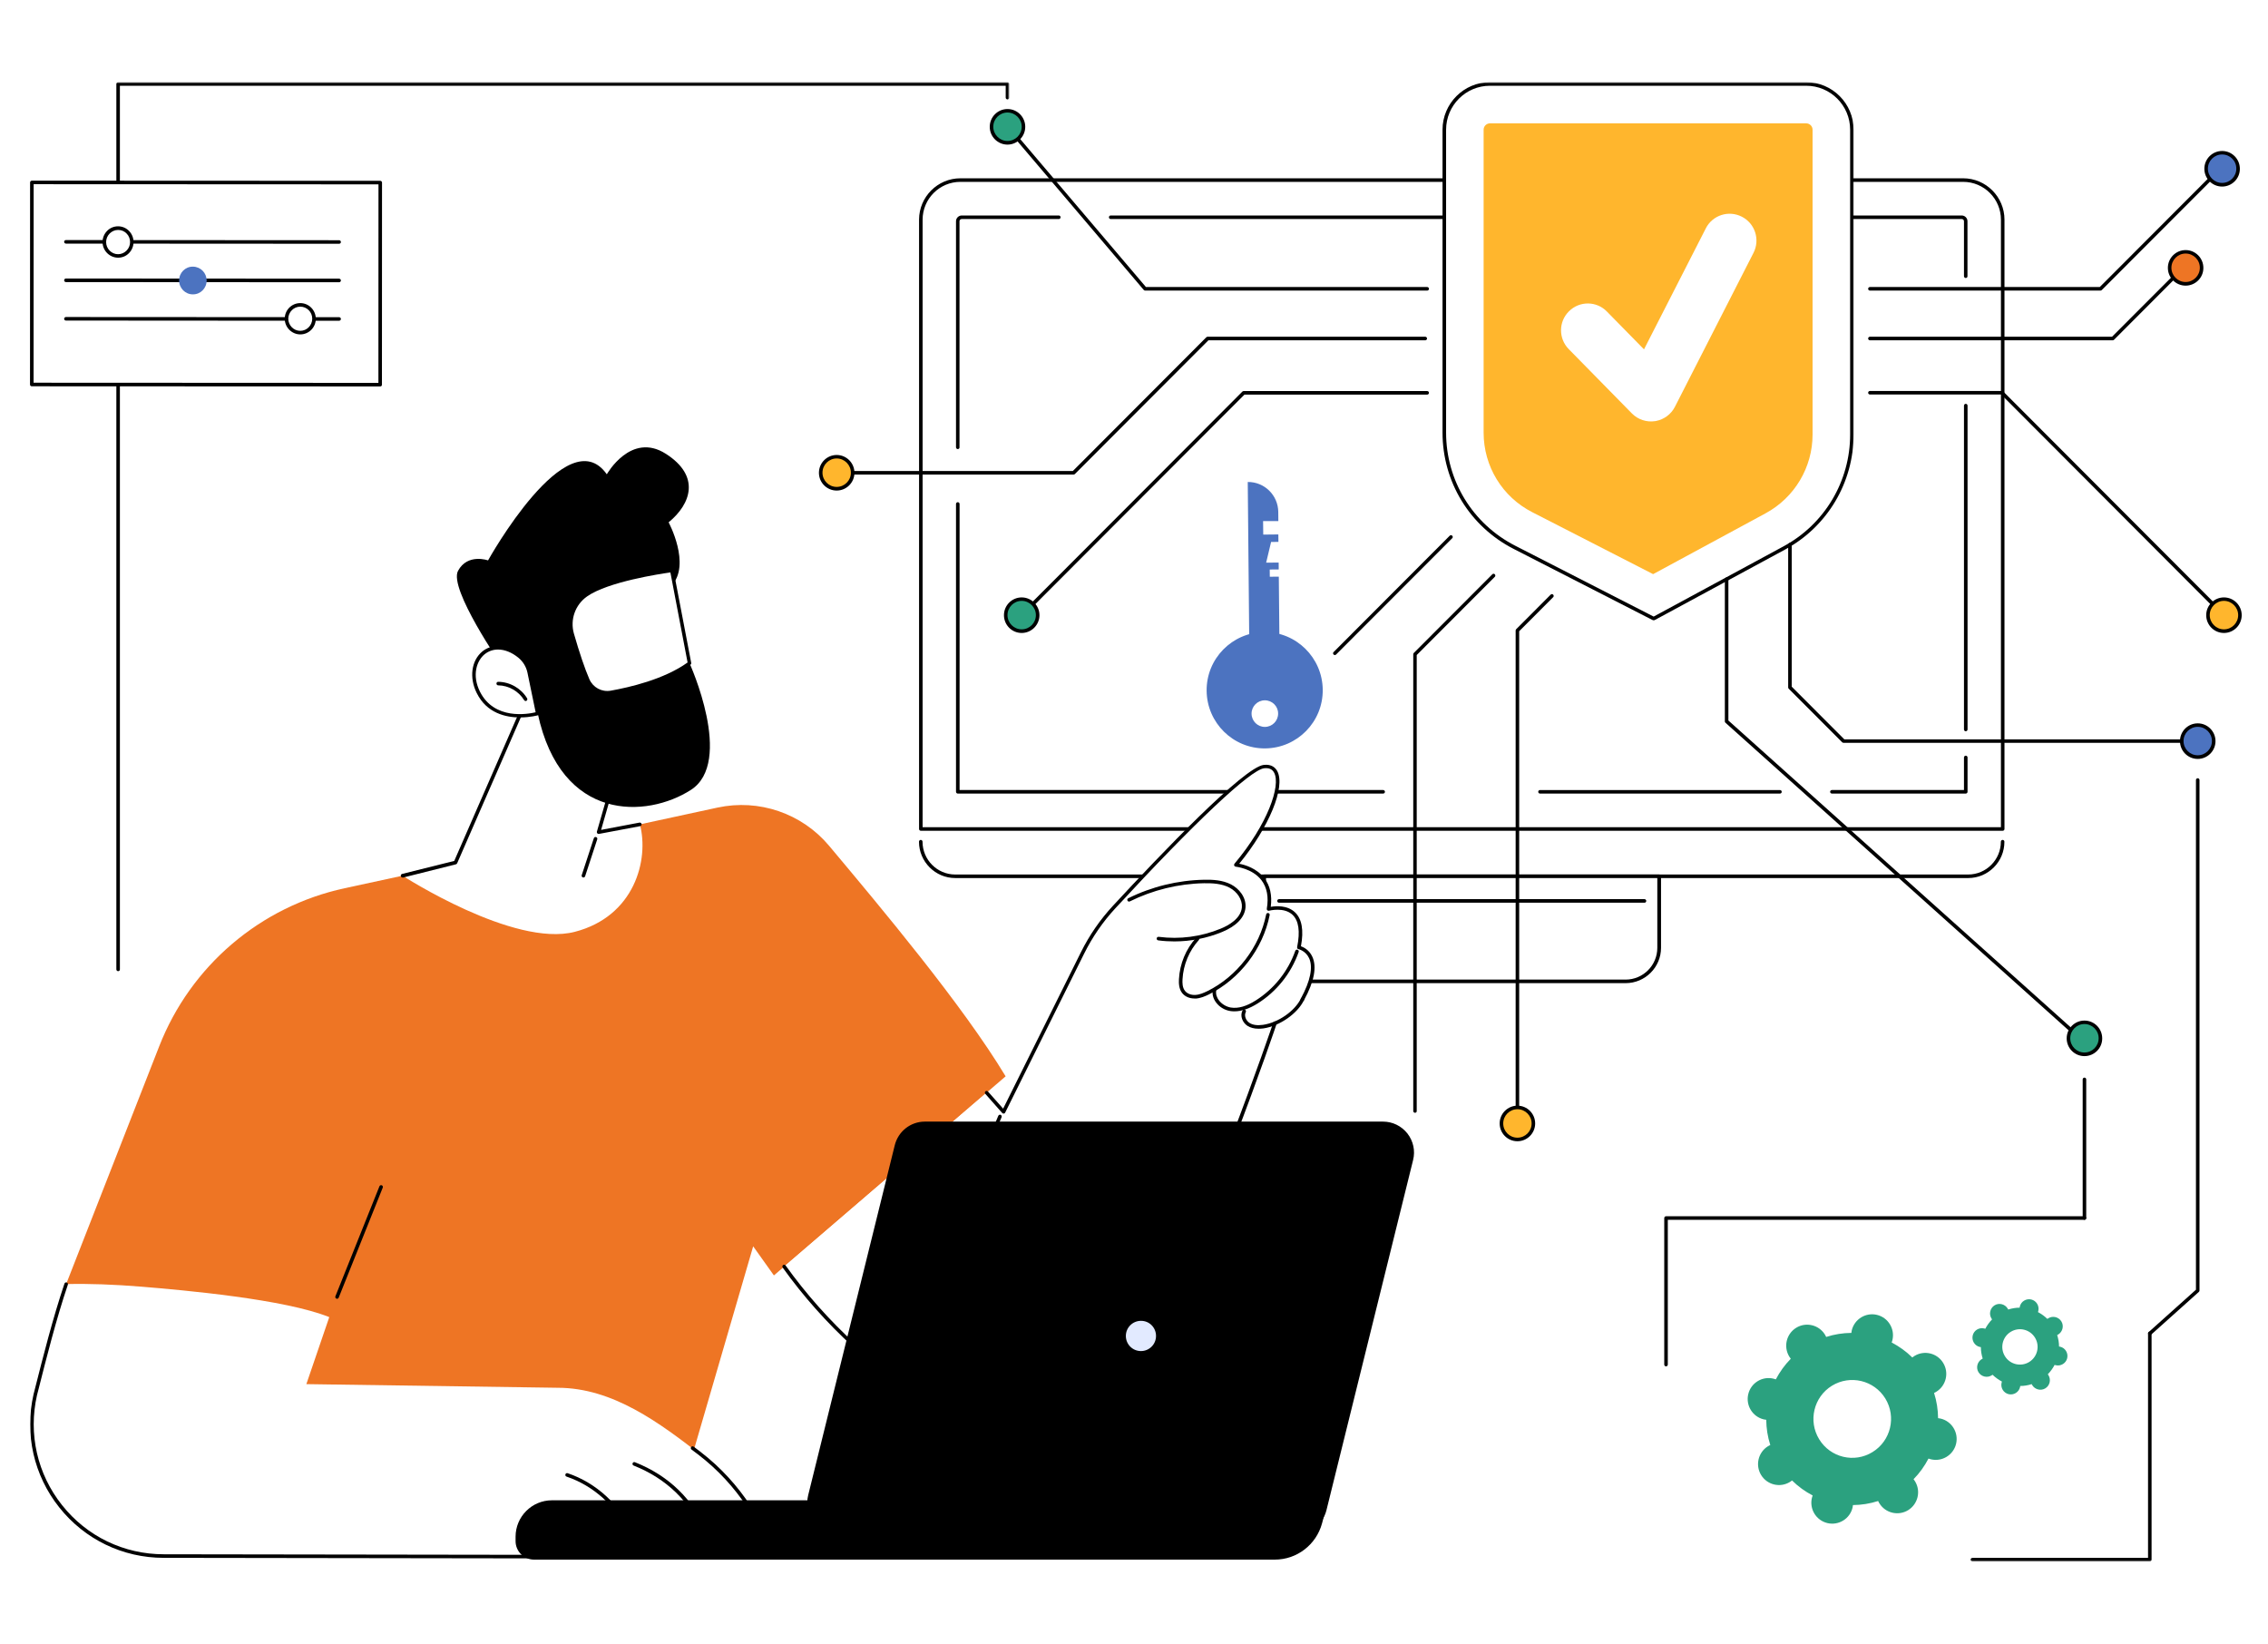 <svg width="690" height="500" viewBox="0 0 690 500" fill="none" xmlns="http://www.w3.org/2000/svg">
<rect width="690" height="500" fill="white"/>
<path d="M280.153 256.043C280.153 261.873 284.835 266.562 290.633 266.562H598.815C604.605 266.562 609.295 261.841 609.295 256.043V252.183L601.535 248.123H282.681L280.121 252.183V256.043H280.153Z" fill="white"/>
<path d="M598.814 267.106H290.608C284.539 267.106 279.586 262.138 279.586 256.044C279.586 255.749 279.833 255.502 280.12 255.502C280.415 255.502 280.663 255.749 280.663 256.044C280.663 261.547 285.129 266.03 290.608 266.03H598.783C604.262 266.03 608.728 261.547 608.728 256.044C608.728 255.749 608.975 255.502 609.27 255.502C609.565 255.502 609.805 255.749 609.805 256.044C609.829 262.138 604.876 267.106 598.814 267.106Z" fill="black"/>
<path d="M494.591 298.528H394.833C389.211 298.528 384.641 293.958 384.641 288.328V266.562H504.8V288.328C504.8 293.958 500.23 298.528 494.591 298.528Z" fill="white"/>
<path d="M494.59 299.074H394.833C388.915 299.074 384.105 294.257 384.105 288.331V266.566C384.105 266.271 384.345 266.031 384.64 266.031H504.799C505.094 266.031 505.341 266.271 505.341 266.566V288.331C505.341 294.257 500.5 299.074 494.59 299.074ZM385.158 267.108V288.331C385.158 293.666 389.481 297.997 394.809 297.997H494.559C499.886 297.997 504.209 293.666 504.209 288.331V267.108H385.158Z" fill="black"/>
<path d="M500.307 274.61H389.113C388.818 274.61 388.57 274.363 388.57 274.068C388.57 273.773 388.818 273.525 389.113 273.525H500.307C500.603 273.525 500.842 273.773 500.842 274.068C500.842 274.387 500.603 274.61 500.307 274.61Z" fill="black"/>
<path d="M609.296 252.185H280.154V66.834C280.154 60.167 285.53 54.783 292.181 54.783H597.269C603.921 54.783 609.296 60.167 609.296 66.834V252.185Z" fill="white"/>
<path d="M609.294 252.725H280.152C279.857 252.725 279.609 252.478 279.609 252.183V66.832C279.609 59.893 285.256 54.238 292.179 54.238H597.267C604.189 54.238 609.828 59.893 609.828 66.832V252.183C609.828 252.478 609.589 252.725 609.294 252.725ZM280.686 251.641H608.751V66.832C608.751 60.483 603.599 55.323 597.267 55.323H292.179C285.846 55.323 280.686 60.483 280.686 66.832V251.641Z" fill="black"/>
<path d="M420.803 241.408H291.392C291.097 241.408 290.85 241.168 290.85 240.873V153.31C290.85 153.015 291.097 152.768 291.392 152.768C291.687 152.768 291.934 153.015 291.934 153.31V240.331H420.803C421.098 240.331 421.345 240.578 421.345 240.873C421.345 241.168 421.098 241.408 420.803 241.408Z" fill="black"/>
<path d="M541.519 241.409H468.519C468.224 241.409 467.977 241.169 467.977 240.874C467.977 240.579 468.224 240.332 468.519 240.332H541.519C541.814 240.332 542.061 240.579 542.061 240.874C542.061 241.169 541.838 241.409 541.519 241.409Z" fill="black"/>
<path d="M598.049 241.407H557.326C557.03 241.407 556.783 241.168 556.783 240.873C556.783 240.578 557.03 240.331 557.326 240.331H597.506V230.417C597.506 230.122 597.753 229.883 598.049 229.883C598.344 229.883 598.591 230.122 598.591 230.417V240.873C598.591 241.168 598.344 241.407 598.049 241.407Z" fill="black"/>
<path d="M598.05 222.452C597.755 222.452 597.508 222.213 597.508 221.918V123.388C597.508 123.093 597.755 122.846 598.05 122.846C598.345 122.846 598.592 123.093 598.592 123.388V221.894C598.592 222.213 598.345 222.452 598.05 222.452Z" fill="black"/>
<path d="M598.049 84.564C597.754 84.564 597.507 84.317 597.507 84.022V67.297C597.507 66.93 597.212 66.635 596.845 66.635H337.904C337.608 66.635 337.369 66.388 337.369 66.093C337.369 65.798 337.608 65.551 337.904 65.551H596.821C597.778 65.551 598.568 66.34 598.568 67.297V84.022C598.592 84.317 598.344 84.564 598.049 84.564Z" fill="black"/>
<path d="M291.392 136.613C291.097 136.613 290.85 136.373 290.85 136.078V67.297C290.85 66.34 291.639 65.551 292.596 65.551H322.122C322.417 65.551 322.664 65.798 322.664 66.093C322.664 66.388 322.417 66.635 322.122 66.635H292.572C292.205 66.635 291.91 66.93 291.91 67.297V136.078C291.934 136.373 291.687 136.613 291.392 136.613Z" fill="black"/>
<path d="M229.141 379.136L206.881 455.557L46.812 440.26L50.76 393.539L19.217 392.949L48.431 318.298C58.002 293.805 79.185 275.765 104.834 270.206C139.887 262.605 189.127 251.958 218.318 245.665C230.911 242.961 243.943 247.412 252.238 257.293C267.974 276.06 292.841 305.689 305.945 327.422L235.449 387.988L229.141 379.136Z" fill="#EE7524"/>
<path d="M102.528 395.098C102.457 395.098 102.409 395.074 102.337 395.042C102.066 394.922 101.914 394.627 102.042 394.332L115.441 360.867C115.56 360.596 115.856 360.452 116.151 360.572C116.422 360.691 116.573 360.987 116.446 361.282L103.047 394.747C102.943 394.97 102.752 395.098 102.528 395.098Z" fill="black"/>
<path d="M395.152 288.208C398.215 273.135 385.948 276.524 385.948 276.524C388.054 264.154 375.979 263.125 375.979 263.125C388.915 247.709 392.424 232.34 384.544 233.177C378.459 233.839 351.135 262.727 338.964 275.91C335.112 280.065 331.866 284.763 329.338 289.851L305.308 338.215L300.155 332.393L238.568 385.279C253.219 405.72 270.941 419.709 286.509 429.048C307.716 441.785 335.232 433.921 346.621 411.909C367.557 371.537 387.886 311.242 387.886 311.242C391.762 311.242 396.229 303.992 396.229 303.992C403.861 290.003 395.152 288.208 395.152 288.208Z" fill="white"/>
<path d="M308.401 435.716C300.672 435.716 293.056 433.626 286.213 429.519C266.864 417.914 250.69 403.136 238.12 385.606C237.953 385.358 238.001 385.015 238.248 384.84C238.495 384.664 238.838 384.72 239.005 384.96C251.479 402.37 267.558 417.053 286.779 428.586C296.892 434.655 308.696 436.21 320.037 433.012C331.402 429.79 340.677 422.213 346.125 411.694C366.797 371.832 387.143 311.688 387.366 311.098C387.462 310.803 387.757 310.652 388.052 310.755C388.323 310.851 388.499 311.146 388.395 311.441C388.204 312.055 367.802 372.247 347.114 412.18C341.515 422.979 332.016 430.747 320.332 434.065C316.376 435.173 312.38 435.716 308.401 435.716Z" fill="black"/>
<path d="M305.308 338.757C305.164 338.757 305.013 338.685 304.917 338.589L299.765 332.759C299.565 332.536 299.589 332.193 299.812 331.993C300.028 331.802 300.379 331.826 300.57 332.049L305.188 337.257L328.875 289.627C331.427 284.491 334.689 279.77 338.574 275.566C353.129 259.831 378.435 233.32 384.497 232.682C386.905 232.411 388.054 233.591 388.596 234.596C391.148 239.421 386.092 251.664 377.008 262.758C378.73 263.077 382.311 264.106 384.64 267.128C386.411 269.417 387.049 272.344 386.61 275.862C388.157 275.59 391.611 275.319 393.948 277.504C396.085 279.498 396.699 282.992 395.79 287.857C396.619 288.152 398.318 288.989 399.251 291.031C400.671 294.102 399.842 298.584 396.723 304.262C396.572 304.534 396.253 304.629 395.981 304.486C395.71 304.334 395.615 304.015 395.766 303.744C398.661 298.432 399.523 294.205 398.27 291.478C397.21 289.213 395.072 288.742 395.048 288.742C394.905 288.718 394.785 288.622 394.705 288.527C394.634 288.399 394.61 288.255 394.634 288.104C395.591 283.359 395.128 280.065 393.214 278.27C390.606 275.838 386.14 277.042 386.092 277.042C385.916 277.09 385.725 277.042 385.573 276.914C385.43 276.795 385.382 276.595 385.406 276.428C386.02 272.863 385.454 269.96 383.763 267.742C380.963 264.13 375.979 263.667 375.931 263.643C375.732 263.611 375.564 263.491 375.484 263.316C375.413 263.125 375.436 262.925 375.564 262.758C385.701 250.683 389.721 238.975 387.639 235.067C387.073 233.982 386.068 233.543 384.592 233.711C380.469 234.157 363.561 250.069 339.355 276.276C335.527 280.408 332.337 285.057 329.832 290.098L305.802 338.461C305.73 338.637 305.555 338.733 305.379 338.757C305.355 338.757 305.332 338.757 305.308 338.757Z" fill="black"/>
<path d="M293.752 365.044C293.672 365.044 293.601 365.02 293.529 364.996C293.258 364.877 293.138 364.55 293.234 364.286L303.714 339.427C303.841 339.156 304.16 339.028 304.423 339.132C304.695 339.251 304.822 339.57 304.719 339.841L294.239 364.701C294.143 364.924 293.944 365.044 293.752 365.044Z" fill="black"/>
<path d="M357.3 286.382C355.657 286.382 354.006 286.286 352.363 286.063C352.068 286.015 351.852 285.744 351.9 285.449C351.948 285.154 352.195 284.962 352.514 284.986C358.895 285.816 365.427 284.962 371.384 282.498C373.673 281.565 377.525 279.475 377.821 276.006C378.012 273.749 376.441 271.26 374.016 270.008C371.608 268.756 368.76 268.652 366.304 268.684C358.504 268.828 350.696 270.75 343.725 274.211C343.454 274.339 343.135 274.235 343.015 273.964C342.888 273.701 342.991 273.374 343.255 273.254C350.377 269.713 358.352 267.775 366.304 267.624C368.912 267.576 371.903 267.695 374.527 269.051C376.911 270.279 379.192 272.935 378.921 276.109C378.65 279.108 376.122 281.74 371.807 283.511C367.189 285.401 362.26 286.382 357.3 286.382Z" fill="black"/>
<path d="M363.388 303.747C361.865 303.747 360.493 303.157 359.656 302.096C358.651 300.82 358.603 299.074 358.675 297.869C358.922 293.196 360.788 288.697 363.93 285.228C364.122 285.013 364.473 284.989 364.688 285.18C364.911 285.38 364.935 285.722 364.736 285.946C361.769 289.24 359.999 293.491 359.759 297.917C359.703 298.954 359.703 300.429 360.517 301.434C361.179 302.272 362.383 302.742 363.683 302.662C364.983 302.591 366.235 302.024 367.32 301.506C376.372 297.032 383.223 288.083 385.209 278.178C385.257 277.883 385.552 277.683 385.847 277.755C386.142 277.803 386.342 278.098 386.27 278.393C384.228 288.626 377.138 297.869 367.807 302.495C366.65 303.061 365.254 303.675 363.755 303.771C363.611 303.723 363.508 303.747 363.388 303.747Z" fill="black"/>
<path d="M375.565 307.654C375.119 307.654 374.68 307.63 374.265 307.558C372.543 307.287 370.9 306.282 369.895 304.854C369.057 303.698 368.738 302.366 368.962 301.114C369.01 300.819 369.281 300.619 369.576 300.675C369.871 300.723 370.062 300.994 370.015 301.289C369.791 302.541 370.31 303.57 370.772 304.216C371.61 305.397 373.037 306.258 374.457 306.497C376.69 306.848 379.17 306.154 382.042 304.336C387.617 300.819 391.883 295.459 394.069 289.238C394.172 288.967 394.491 288.824 394.755 288.895C395.026 288.991 395.201 289.31 395.106 289.581C392.84 296.049 388.422 301.608 382.632 305.245C380.032 306.872 377.695 307.654 375.565 307.654Z" fill="black"/>
<path d="M382.878 312.941C381.554 312.941 380.445 312.646 379.536 312.08C378.093 311.147 377.112 309.081 378.037 307.382C378.188 307.111 378.507 307.015 378.778 307.167C379.05 307.311 379.145 307.63 379.002 307.901C378.412 309.009 379.121 310.533 380.126 311.171C381.131 311.809 382.511 312.008 384.226 311.761C388.867 311.099 393.924 307.582 395.766 303.769C395.886 303.498 396.205 303.379 396.476 303.522C396.747 303.65 396.867 303.969 396.723 304.24C394.753 308.347 389.306 312.128 384.377 312.846C383.859 312.917 383.34 312.941 382.878 312.941Z" fill="black"/>
<mask id="mask0_340_2630" style="mask-type:luminance" maskUnits="userSpaceOnUse" x="9" y="389" width="227" height="86">
<path d="M9 389.242H235.633V474.987H9V389.242Z" fill="white"/>
</mask>
<g mask="url(#mask0_340_2630)">
<path d="M235.447 473.362H47.296C26.185 474.2 4.978 449.587 10.377 426.003C12.028 419.607 13.281 414.495 14.086 411.025C15.538 404.804 16.638 399.796 19.214 392.929C19.581 391.972 19.908 391.158 20.124 390.624C27.118 390.449 34.759 390.744 42.95 391.406C56.061 392.49 86.576 395.194 100.174 400.673L93.203 421.059L169.665 422.167C186.429 422.167 200.713 432.815 213.921 443.143C222.83 450.201 231.3 459.987 235.447 473.362Z" fill="white"/>
</g>
<mask id="mask1_340_2630" style="mask-type:luminance" maskUnits="userSpaceOnUse" x="9" y="389" width="229" height="86">
<path d="M9 389.242H237.674V474.987H9V389.242Z" fill="white"/>
</mask>
<g mask="url(#mask1_340_2630)">
<path d="M235.449 474.173L49.803 473.902C37.361 473.902 25.797 468.319 18.044 458.581C10.284 448.843 7.437 436.281 10.212 424.135L10.675 422.316C12.964 413.264 16.098 400.846 19.615 390.47C19.711 390.175 20.006 390.031 20.301 390.127C20.596 390.223 20.74 390.518 20.644 390.813C17.135 401.141 14.017 413.535 11.736 422.556L11.265 424.382C8.569 436.178 11.337 448.404 18.898 457.895C26.434 467.386 37.704 472.817 49.827 472.817L234.691 473.089C231.445 464.284 224.993 452.065 212.304 442.399L210.39 440.955C210.143 440.78 210.095 440.437 210.286 440.19C210.462 439.942 210.805 439.894 211.052 440.094L212.966 441.545C226.198 451.65 232.777 464.483 235.968 473.455C236.015 473.631 235.991 473.806 235.888 473.95C235.792 474.101 235.625 474.173 235.449 474.173Z" fill="black"/>
</g>
<path d="M214.411 466.702C214.196 466.702 213.996 466.575 213.924 466.351C210.072 456.884 202.751 449.778 192.765 445.822C192.494 445.727 192.351 445.408 192.47 445.112C192.566 444.841 192.885 444.69 193.18 444.817C203.469 448.893 210.981 456.198 214.953 465.937C215.073 466.208 214.929 466.527 214.658 466.646C214.562 466.702 214.491 466.702 214.411 466.702Z" fill="black"/>
<path d="M191.735 466.703C191.536 466.703 191.336 466.576 191.241 466.376C187.684 458.385 180.633 451.973 172.363 449.189C172.068 449.093 171.924 448.798 172.02 448.503C172.115 448.208 172.41 448.065 172.706 448.16C181.271 451.039 188.569 457.675 192.246 465.938C192.373 466.209 192.246 466.528 191.974 466.648C191.879 466.672 191.807 466.703 191.735 466.703Z" fill="black"/>
<mask id="mask2_340_2630" style="mask-type:luminance" maskUnits="userSpaceOnUse" x="156" y="454" width="250" height="21">
<path d="M156.008 454.576H405.1V474.986H156.008V454.576Z" fill="white"/>
</mask>
<g mask="url(#mask2_340_2630)">
<path d="M387.841 474.443H162.476C159.358 474.443 156.854 471.907 156.854 468.812V467.481C156.854 461.363 161.814 456.395 167.924 456.395H404.087L402.197 463.453C400.426 469.913 394.564 474.443 387.841 474.443Z" fill="black"/>
</g>
<path d="M394.409 466.254H255.037C249.095 466.254 244.701 460.647 246.152 454.873L272.487 348.424C273.492 344.34 277.177 341.461 281.372 341.461H420.752C426.694 341.461 431.081 347.068 429.637 352.85L403.294 459.299C402.289 463.375 398.636 466.254 394.409 466.254Z" fill="black"/>
<path d="M394.41 466.527H255.038C252.119 466.527 249.415 465.195 247.597 462.914C245.81 460.601 245.172 457.65 245.882 454.819L272.217 348.377C273.278 344.15 277.034 341.199 281.373 341.199H420.753C423.672 341.199 426.376 342.523 428.186 344.812C429.981 347.125 430.619 350.076 429.909 352.899L403.566 459.349C402.537 463.576 398.757 466.527 394.41 466.527ZM281.397 341.734C277.305 341.734 273.764 344.517 272.759 348.497L246.424 454.946C245.762 457.626 246.352 460.401 248.043 462.571C249.734 464.732 252.286 465.984 255.038 465.984H394.41C398.509 465.984 402.051 463.209 403.055 459.221L429.391 352.78C430.053 350.1 429.462 347.316 427.772 345.155C426.081 342.994 423.529 341.734 420.777 341.734H281.397Z" fill="black"/>
<path d="M351.701 406.399C351.701 408.959 349.644 411.001 347.115 411.001C344.555 411.001 342.521 408.935 342.521 406.399C342.521 403.847 344.587 401.805 347.115 401.805C349.668 401.781 351.701 403.847 351.701 406.399Z" fill="#E2EAFF"/>
<path d="M158.621 216.456L138.587 262.363L122.484 266.398C122.484 266.398 156.261 288.283 174.868 283.466C193.036 278.768 197.526 261.549 194.679 250.782L182.133 253.143L187.389 234.927C187.365 234.927 178.305 205.146 158.621 216.456Z" fill="white"/>
<path d="M122.461 266.938C122.214 266.938 121.999 266.763 121.951 266.515C121.871 266.22 122.047 265.925 122.342 265.853L138.197 261.898L158.128 216.23C158.176 216.134 158.255 216.038 158.351 215.99C163.28 213.159 167.994 212.593 172.388 214.34C182.844 218.495 187.685 234.111 187.877 234.749C187.901 234.845 187.901 234.948 187.877 235.068L182.876 252.455L194.56 250.237C194.847 250.19 195.118 250.389 195.198 250.684C195.246 250.979 195.047 251.25 194.752 251.322L182.206 253.683C182.015 253.707 181.839 253.659 181.719 253.507C181.592 253.364 181.544 253.164 181.592 252.997L186.8 234.948C186.281 233.321 181.424 219.109 171.973 215.376C167.97 213.773 163.599 214.292 159.037 216.876L139.082 262.607C139.011 262.759 138.883 262.879 138.715 262.926L122.613 266.962C122.565 266.938 122.509 266.938 122.461 266.938Z" fill="black"/>
<path d="M177.493 266.939C177.445 266.939 177.373 266.939 177.326 266.915C177.03 266.811 176.887 266.516 176.983 266.221L180.667 254.984C180.763 254.689 181.058 254.545 181.353 254.641C181.648 254.736 181.792 255.032 181.696 255.327L178.011 266.564C177.94 266.788 177.716 266.939 177.493 266.939Z" fill="black"/>
<path d="M152.654 202.513C152.654 202.513 136.424 179.033 139.351 173.649C142.27 168.234 148.483 170.475 148.483 170.475C148.483 170.475 172.561 127.144 184.612 144.283C184.612 144.283 191.926 131.251 202.557 138.039C213.189 144.826 210.238 153.288 203.419 158.895C203.419 158.895 210.286 171.655 204.352 178.1C198.41 184.56 205.205 199.929 209.775 201.747C209.775 201.747 223.469 231.799 210.166 240.309C196.863 248.843 170.719 250.286 163.597 217.044L152.654 202.513Z" fill="black"/>
<path d="M160.999 204.457L163.607 217.042C163.607 217.042 150.639 220.83 145.511 210.598C140.821 201.211 149.196 192.525 158.056 199.631C159.58 200.86 160.609 202.558 160.999 204.457Z" fill="white"/>
<path d="M158.199 218.248C153.884 218.248 148.086 216.972 145.048 210.847C142.687 206.125 143.405 200.917 146.762 198.157C149.243 196.148 153.613 195.382 158.399 199.218C159.994 200.494 161.102 202.313 161.517 204.331L164.117 216.924C164.165 217.195 164.021 217.466 163.75 217.562C163.702 217.586 161.342 218.248 158.199 218.248ZM151.524 197.591C150.032 197.591 148.629 198.062 147.448 199.019C145.024 200.989 143.524 205.391 146.005 210.384C150.375 219.109 160.584 217.243 162.961 216.677L160.464 204.602C160.089 202.831 159.108 201.236 157.737 200.103C155.695 198.429 153.518 197.591 151.524 197.591Z" fill="black"/>
<path d="M159.922 213.256C159.746 213.256 159.555 213.161 159.451 212.985C157.832 210.281 154.738 208.511 151.571 208.487C151.276 208.487 151.037 208.24 151.037 207.945C151.037 207.649 151.252 207.41 151.571 207.41C155.113 207.434 158.542 209.396 160.361 212.427C160.512 212.666 160.432 213.017 160.193 213.161C160.113 213.232 160.018 213.256 159.922 213.256Z" fill="black"/>
<path d="M204.402 173.521C204.402 173.521 185.548 175.906 178.282 180.971C174.502 183.626 172.811 188.396 174.087 192.846C175.363 197.328 177.078 202.784 178.824 206.819C180.029 209.571 182.924 211.118 185.867 210.6C191.904 209.547 202.559 207.035 209.777 201.723L204.402 173.521Z" fill="white"/>
<path d="M184.734 211.269C181.99 211.269 179.462 209.642 178.306 207.034C176.487 202.855 174.725 197.105 173.544 192.997C172.22 188.324 173.983 183.307 177.963 180.532C185.252 175.419 203.54 173.082 204.298 172.979C204.593 172.955 204.84 173.13 204.888 173.425L210.288 201.651C210.335 201.85 210.24 202.073 210.072 202.193C202.703 207.624 191.784 210.137 185.938 211.166C185.547 211.245 185.157 211.269 184.734 211.269ZM203.955 174.135C200.94 174.558 185.005 176.943 178.601 181.441C174.996 183.969 173.401 188.499 174.597 192.726C176.272 198.556 177.891 203.35 179.311 206.62C180.419 209.148 183.067 210.575 185.771 210.113C191.465 209.1 201.993 206.691 209.187 201.531L203.955 174.135Z" fill="black"/>
<path d="M384.273 158.519L384.321 162.626L388.915 162.579L388.939 164.844L386.706 164.868L385.206 171.16L389.011 171.136L389.034 173.226L386.291 173.25L386.315 175.443L389.058 175.419L389.258 196.634L380.078 196.706L379.607 146.62C384.696 146.572 388.843 150.655 388.891 155.744L388.915 158.519H384.273Z" fill="#4C73C0"/>
<path d="M402.42 209.818C402.317 200.056 394.341 192.184 384.595 192.28C374.849 192.384 367.001 200.375 367.097 210.137C367.192 219.899 375.168 227.763 384.914 227.668C394.66 227.572 402.516 219.604 402.42 209.818ZM388.846 217.044C388.87 219.285 387.075 221.104 384.842 221.128C382.609 221.152 380.791 219.357 380.767 217.116C380.743 214.883 382.537 213.064 384.77 213.04C387.003 213.017 388.846 214.811 388.846 217.044Z" fill="#4C73C0"/>
<path d="M654.036 406.16C653.893 406.16 653.741 406.112 653.645 405.985C653.454 405.77 653.478 405.427 653.693 405.227L668.081 392.339V237.286C668.081 236.991 668.328 236.744 668.623 236.744C668.919 236.744 669.158 236.991 669.158 237.286V392.586C669.158 392.737 669.086 392.881 668.99 392.977L654.411 406.041C654.307 406.112 654.164 406.16 654.036 406.16Z" fill="black"/>
<path d="M634.155 371.066C633.868 371.066 633.621 370.826 633.621 370.531V328.357C633.621 328.062 633.868 327.814 634.155 327.814C634.451 327.814 634.698 328.062 634.698 328.357V370.531C634.698 370.85 634.451 371.066 634.155 371.066Z" fill="black"/>
<path d="M506.857 415.652C506.562 415.652 506.322 415.405 506.322 415.11V370.535C506.322 370.239 506.562 369.992 506.857 369.992H634.154C634.449 369.992 634.696 370.239 634.696 370.535C634.696 370.83 634.449 371.069 634.154 371.069H507.399V415.11C507.399 415.405 507.152 415.652 506.857 415.652Z" fill="black"/>
<mask id="mask3_340_2630" style="mask-type:luminance" maskUnits="userSpaceOnUse" x="599" y="403" width="58" height="72">
<path d="M599.062 403.539H656.231V474.992H599.062V403.539Z" fill="white"/>
</mask>
<g mask="url(#mask3_340_2630)">
<path d="M654.038 474.992H600.068C599.773 474.992 599.525 474.744 599.525 474.449C599.525 474.154 599.773 473.907 600.068 473.907H653.504V405.62C653.504 405.325 653.743 405.078 654.038 405.078C654.333 405.078 654.58 405.325 654.58 405.62V474.449C654.58 474.744 654.333 474.992 654.038 474.992Z" fill="black"/>
</g>
<path d="M582.61 450.615C582.466 450.392 582.315 450.176 582.171 449.977C584.013 448.111 585.529 445.965 586.709 443.708C586.956 443.804 587.204 443.876 587.451 443.931C590.856 444.737 594.294 442.623 595.107 439.21C595.913 435.788 593.807 432.343 590.394 431.537C590.147 431.49 589.875 431.434 589.628 431.41C589.604 428.858 589.213 426.274 588.408 423.737C588.623 423.642 588.87 423.522 589.094 423.371C592.085 421.528 593.018 417.596 591.175 414.597C589.341 411.591 585.409 410.658 582.418 412.5C582.195 412.651 581.972 412.795 581.78 412.946C579.914 411.104 577.777 409.581 575.519 408.4C575.615 408.153 575.687 407.906 575.735 407.659C576.548 404.245 574.435 400.8 571.029 399.986C567.616 399.173 564.178 401.294 563.365 404.708C563.317 404.955 563.269 405.226 563.245 405.473C560.693 405.497 558.117 405.888 555.589 406.702C555.485 406.478 555.365 406.231 555.222 406.016C553.379 403.009 549.447 402.076 546.457 403.918C543.458 405.769 542.525 409.7 544.367 412.699C544.519 412.923 544.662 413.146 544.814 413.337C542.971 415.212 541.448 417.349 540.268 419.606C540.02 419.51 539.781 419.439 539.534 419.391C536.12 418.577 532.683 420.691 531.877 424.112C531.064 427.526 533.177 430.971 536.591 431.785C536.83 431.833 537.101 431.88 537.349 431.904C537.372 434.464 537.763 437.041 538.577 439.577C538.353 439.672 538.106 439.8 537.891 439.944C534.892 441.786 533.959 445.726 535.801 448.725C537.644 451.724 541.568 452.657 544.566 450.814C544.782 450.663 545.005 450.519 545.204 450.368C547.071 452.218 549.2 453.741 551.465 454.922C551.362 455.169 551.29 455.408 551.242 455.655C550.428 459.077 552.542 462.514 555.955 463.328C559.369 464.141 562.806 462.028 563.612 458.606C563.66 458.359 563.708 458.088 563.732 457.849C566.292 457.825 568.868 457.426 571.396 456.613C571.492 456.836 571.611 457.083 571.763 457.306C573.605 460.305 577.529 461.238 580.528 459.396C583.519 457.53 584.452 453.614 582.61 450.615ZM553.451 437.83C550.038 432.247 551.784 424.974 557.327 421.552C562.902 418.131 570.168 419.877 573.581 425.436C576.987 431.019 575.248 438.301 569.697 441.714C564.154 445.16 556.865 443.413 553.451 437.83Z" fill="#2BA17F"/>
<path d="M623.214 418.352C623.142 418.256 623.086 418.161 623.014 418.057C623.852 417.196 624.537 416.239 625.08 415.21C625.176 415.258 625.295 415.281 625.423 415.305C626.97 415.672 628.541 414.715 628.908 413.168C629.275 411.613 628.318 410.042 626.771 409.675C626.651 409.651 626.547 409.627 626.428 409.627C626.428 408.47 626.228 407.29 625.861 406.134C625.957 406.086 626.085 406.038 626.18 405.958C627.528 405.129 627.975 403.326 627.137 401.978C626.308 400.622 624.514 400.184 623.166 401.021C623.062 401.093 622.966 401.141 622.871 401.213C622.009 400.383 621.052 399.689 620.023 399.147C620.071 399.051 620.095 398.932 620.119 398.804C620.486 397.257 619.529 395.686 617.982 395.311C616.434 394.944 614.863 395.901 614.496 397.456C614.472 397.576 614.448 397.671 614.448 397.799C613.292 397.799 612.12 397.99 610.963 398.365C610.915 398.262 610.867 398.142 610.788 398.046C609.958 396.69 608.164 396.252 606.816 397.081C605.468 397.919 605.021 399.713 605.859 401.069C605.931 401.165 605.978 401.26 606.05 401.364C605.221 402.226 604.535 403.183 603.993 404.211C603.897 404.164 603.769 404.14 603.65 404.116C602.102 403.749 600.531 404.706 600.164 406.253C599.797 407.808 600.754 409.38 602.302 409.746C602.421 409.77 602.517 409.794 602.645 409.794C602.645 410.951 602.836 412.131 603.203 413.288C603.107 413.335 602.988 413.383 602.884 413.463C601.536 414.3 601.097 416.095 601.927 417.443C602.764 418.799 604.559 419.237 605.907 418.4C606.002 418.328 606.106 418.28 606.202 418.208C607.063 419.046 608.02 419.732 609.049 420.274C609.001 420.37 608.977 420.489 608.953 420.617C608.578 422.164 609.543 423.736 611.083 424.11C612.63 424.477 614.201 423.52 614.568 421.965C614.6 421.845 614.624 421.75 614.624 421.622C615.772 421.622 616.953 421.431 618.109 421.056C618.157 421.159 618.205 421.279 618.277 421.375C619.114 422.731 620.901 423.169 622.256 422.34C623.628 421.502 624.043 419.732 623.214 418.352ZM609.958 412.554C608.411 410.018 609.193 406.7 611.721 405.153C614.249 403.597 617.567 404.387 619.114 406.923C620.661 409.451 619.872 412.769 617.344 414.324C614.815 415.872 611.505 415.082 609.958 412.554Z" fill="#2BA17F"/>
<mask id="mask4_340_2630" style="mask-type:luminance" maskUnits="userSpaceOnUse" x="33" y="25" width="275" height="273">
<path d="M33.498 25H307.091V297.364H33.498V25Z" fill="white"/>
</mask>
<g mask="url(#mask4_340_2630)">
<path d="M35.933 295.434C35.638 295.434 35.398 295.187 35.398 294.892V25.542C35.398 25.247 35.638 25 35.933 25H306.511C306.806 25 307.053 25.247 307.053 25.542V29.698C307.053 29.993 306.806 30.24 306.511 30.24C306.215 30.24 305.968 29.993 305.968 29.698V26.085H36.475V294.892C36.475 295.211 36.252 295.434 35.933 295.434Z" fill="black"/>
</g>
<path d="M9.67 55.516H115.665V116.991H9.67V55.516Z" fill="white"/>
<path d="M115.666 117.557L9.671 117.509C9.528 117.509 9.4 117.461 9.28 117.358C9.185 117.262 9.129 117.118 9.129 116.967L9.153 55.491C9.153 55.196 9.4 54.957 9.695 54.957L115.69 55.005C115.985 55.005 116.224 55.252 116.224 55.547L116.2 117.015C116.2 117.166 116.153 117.286 116.057 117.413C115.937 117.509 115.81 117.557 115.666 117.557ZM10.214 116.424L115.124 116.472L115.148 56.082L10.238 56.034L10.214 116.424Z" fill="black"/>
<path d="M103.169 74.154L20.056 74.106C19.761 74.106 19.514 73.859 19.514 73.564C19.514 73.269 19.761 73.029 20.056 73.029L103.169 73.077C103.464 73.077 103.711 73.324 103.711 73.62C103.711 73.939 103.464 74.154 103.169 74.154Z" fill="black"/>
<path d="M103.169 85.861L20.056 85.813C19.761 85.813 19.514 85.566 19.514 85.271C19.514 84.976 19.761 84.728 20.056 84.728L103.169 84.776C103.464 84.776 103.711 85.024 103.711 85.319C103.711 85.614 103.464 85.861 103.169 85.861Z" fill="black"/>
<path d="M103.169 97.572L20.056 97.516C19.761 97.516 19.514 97.277 19.514 96.982C19.514 96.687 19.761 96.439 20.056 96.439L103.169 96.487C103.464 96.487 103.711 96.734 103.711 97.03C103.711 97.325 103.464 97.572 103.169 97.572Z" fill="black"/>
<path d="M40.138 73.618C40.138 75.955 38.272 77.845 35.935 77.821C33.63 77.821 31.764 75.923 31.764 73.594C31.764 71.257 33.63 69.359 35.959 69.383C38.272 69.407 40.138 71.305 40.138 73.618Z" fill="white"/>
<path d="M35.937 78.388C33.337 78.388 31.199 76.243 31.199 73.619C31.199 72.335 31.694 71.155 32.579 70.246C33.456 69.336 34.661 68.842 35.913 68.842C37.165 68.842 38.369 69.336 39.255 70.246C40.14 71.155 40.626 72.335 40.626 73.619C40.626 74.895 40.14 76.076 39.255 76.985C38.393 77.894 37.213 78.388 35.937 78.388ZM35.937 69.95C34.956 69.95 34.047 70.349 33.361 71.035C32.675 71.721 32.284 72.654 32.284 73.643C32.284 75.661 33.927 77.328 35.913 77.328C36.894 77.328 37.803 76.937 38.489 76.243C39.183 75.557 39.574 74.624 39.574 73.643C39.574 72.654 39.207 71.721 38.513 71.035C37.827 70.317 36.918 69.95 35.937 69.95Z" fill="black"/>
<path d="M62.867 85.343C62.867 87.679 61 89.578 58.663 89.546C56.358 89.546 54.492 87.655 54.492 85.319C54.492 82.982 56.358 81.091 58.687 81.115C61.024 81.139 62.867 83.006 62.867 85.343Z" fill="#4C73C0"/>
<path d="M95.536 96.979C95.536 99.308 93.67 101.206 91.341 101.182C89.028 101.182 87.162 99.284 87.162 96.948C87.162 94.619 89.028 92.72 91.365 92.744C93.67 92.744 95.536 94.642 95.536 96.979Z" fill="white"/>
<path d="M91.364 101.726C88.764 101.726 86.627 99.581 86.627 96.949C86.627 94.325 88.733 92.203 91.364 92.203C93.964 92.203 96.078 94.349 96.078 96.981C96.078 99.604 93.964 101.726 91.364 101.726ZM91.364 93.288C89.347 93.288 87.728 94.939 87.704 96.949C87.704 98.966 89.347 100.641 91.341 100.641C93.35 100.641 94.969 98.99 94.993 96.981C95.017 94.939 93.374 93.288 91.364 93.288Z" fill="black"/>
<mask id="mask5_340_2630" style="mask-type:luminance" maskUnits="userSpaceOnUse" x="437" y="25" width="128" height="165">
<path d="M437.762 25H564.349V189.152H437.762V25Z" fill="white"/>
</mask>
<g mask="url(#mask5_340_2630)">
<path d="M549.514 25.541H453.321C445.641 25.541 439.428 31.762 439.428 39.458V131.592C439.428 146.322 447.651 159.801 460.73 166.485L503.128 188.202L542.886 166.684C555.535 159.849 563.407 146.594 563.407 132.214V39.458C563.407 31.762 557.178 25.541 549.514 25.541Z" fill="white"/>
<path d="M503.098 188.714C503.026 188.714 502.931 188.69 502.859 188.666L460.461 166.956C447.134 160.121 438.863 146.571 438.863 131.569V39.46C438.863 31.492 445.347 25 453.299 25H549.492C557.451 25 563.928 31.492 563.928 39.46V132.183C563.928 146.794 555.952 160.193 543.111 167.156L503.345 188.666C503.298 188.714 503.202 188.714 503.098 188.714ZM453.299 26.085C445.93 26.085 439.948 32.082 439.948 39.46V131.593C439.948 146.18 447.995 159.356 460.955 165.999L503.098 187.565L542.625 166.191C555.115 159.435 562.875 146.396 562.875 132.183V39.46C562.875 32.082 556.885 26.085 549.516 26.085H453.299Z" fill="black"/>
</g>
<path d="M466.168 155.816C457.036 151.151 451.365 141.851 451.365 131.595V39.462C451.365 38.385 452.243 37.523 453.303 37.523H549.496C550.581 37.523 551.442 38.409 551.442 39.462V132.185C551.442 142.194 545.963 151.366 537.174 156.136L502.935 174.655L466.168 155.816Z" fill="#FFB62D"/>
<path d="M503.82 128.063C503.716 128.087 503.62 128.087 503.525 128.111C500.948 128.502 498.317 127.64 496.482 125.774L477.261 106.202C474.095 102.98 474.143 97.812 477.357 94.67C480.571 91.495 485.723 91.543 488.866 94.765L500.159 106.274L518.965 69.467C520.999 65.455 525.912 63.86 529.932 65.926C533.935 67.968 535.53 72.88 533.473 76.916L509.538 123.804C508.406 125.998 506.276 127.593 503.82 128.063Z" fill="white"/>
<path d="M326.617 144.363H254.542C254.255 144.363 254.008 144.116 254.008 143.821C254.008 143.525 254.255 143.278 254.542 143.278H326.394L367.021 102.579C367.117 102.483 367.26 102.436 367.412 102.436H433.609C433.904 102.436 434.151 102.683 434.151 102.978C434.151 103.273 433.904 103.52 433.609 103.52H367.635L327.008 144.211C326.888 144.307 326.761 144.363 326.617 144.363Z" fill="black"/>
<path d="M406.117 199.265C405.973 199.265 405.854 199.217 405.726 199.121C405.503 198.898 405.503 198.555 405.726 198.356L441.05 162.968C441.273 162.753 441.616 162.753 441.807 162.968C442.031 163.191 442.031 163.534 441.807 163.734L406.492 199.097C406.388 199.217 406.244 199.265 406.117 199.265Z" fill="black"/>
<path d="M430.501 338.512C430.206 338.512 429.959 338.273 429.959 337.978V199.044C429.959 198.9 430.007 198.773 430.103 198.653L454.013 174.703C454.236 174.479 454.579 174.479 454.771 174.703C454.97 174.926 454.994 175.269 454.771 175.468L431.012 199.267V337.978C431.036 338.273 430.82 338.512 430.501 338.512Z" fill="black"/>
<path d="M461.644 341.758C461.349 341.758 461.109 341.519 461.109 341.224V191.818C461.109 191.667 461.157 191.547 461.253 191.428L471.757 180.9C471.98 180.677 472.323 180.677 472.522 180.9C472.738 181.123 472.738 181.466 472.522 181.666L462.186 192.018V341.224C462.186 341.519 461.939 341.758 461.644 341.758Z" fill="black"/>
<path d="M634.156 317.569C634.037 317.569 633.917 317.521 633.789 317.417L524.931 219.853C524.804 219.749 524.756 219.605 524.756 219.454V176.202C524.756 175.907 525.003 175.66 525.298 175.66C525.593 175.66 525.833 175.907 525.833 176.202V219.183L634.531 316.604C634.746 316.803 634.77 317.146 634.579 317.369C634.451 317.521 634.308 317.569 634.156 317.569Z" fill="black"/>
<path d="M668.248 225.966H560.858C560.714 225.966 560.595 225.918 560.467 225.823L544.173 209.497C544.069 209.393 544.021 209.249 544.021 209.098V165.679C544.021 165.384 544.269 165.137 544.564 165.137C544.859 165.137 545.098 165.384 545.098 165.679V208.882L561.105 224.913H668.272C668.567 224.913 668.815 225.161 668.815 225.456C668.791 225.751 668.567 225.966 668.248 225.966Z" fill="black"/>
<path d="M639.045 88.4H568.892C568.597 88.4 568.35 88.153 568.35 87.858C568.35 87.562 568.597 87.315 568.892 87.315H638.821L675.126 50.947C675.349 50.724 675.692 50.724 675.892 50.947C676.107 51.17 676.107 51.513 675.892 51.712L639.435 88.224C639.34 88.32 639.188 88.4 639.045 88.4Z" fill="black"/>
<path d="M642.777 103.518H568.892C568.597 103.518 568.35 103.271 568.35 102.976C568.35 102.681 568.597 102.434 568.892 102.434H642.554L663.865 81.091C664.08 80.868 664.423 80.868 664.622 81.091C664.846 81.315 664.846 81.658 664.622 81.849L643.168 103.343C643.072 103.439 642.921 103.518 642.777 103.518Z" fill="black"/>
<path d="M676.601 187.685C676.45 187.685 676.33 187.637 676.211 187.533L608.825 120.012H568.892C568.597 120.012 568.35 119.773 568.35 119.478C568.35 119.183 568.597 118.936 568.892 118.936H609.049C609.192 118.936 609.32 118.983 609.44 119.079L676.992 186.751C677.216 186.975 677.216 187.318 676.992 187.509C676.873 187.637 676.745 187.685 676.601 187.685Z" fill="black"/>
<path d="M679.281 47.684C679.76 48.123 680.143 48.625 680.414 49.207C680.693 49.789 680.853 50.404 680.884 51.05C680.916 51.696 680.829 52.318 680.613 52.932C680.398 53.538 680.079 54.08 679.648 54.567C679.218 55.045 678.707 55.42 678.125 55.699C677.543 55.978 676.929 56.138 676.291 56.17C675.645 56.202 675.022 56.114 674.408 55.899C673.802 55.683 673.26 55.356 672.781 54.926C672.303 54.495 671.92 53.993 671.649 53.41C671.37 52.828 671.21 52.214 671.178 51.568C671.146 50.922 671.234 50.292 671.449 49.686C671.665 49.08 671.984 48.529 672.414 48.051C672.845 47.572 673.356 47.19 673.938 46.918C674.52 46.639 675.134 46.48 675.772 46.448C676.418 46.416 677.04 46.504 677.654 46.719C678.261 46.934 678.803 47.253 679.281 47.684Z" fill="#4C73C0"/>
<path d="M676.036 56.752C673.045 56.752 670.637 54.312 670.637 51.337C670.637 48.338 673.069 45.93 676.036 45.93C679.035 45.93 681.436 48.362 681.436 51.337C681.46 54.312 679.035 56.752 676.036 56.752ZM676.036 46.99C673.659 46.99 671.713 48.928 671.713 51.313C671.713 53.698 673.659 55.644 676.036 55.644C678.421 55.644 680.359 53.698 680.359 51.313C680.383 48.928 678.445 46.99 676.036 46.99Z" fill="black"/>
<path d="M665.331 76.651C665.977 76.699 666.583 76.866 667.158 77.162C667.732 77.457 668.226 77.847 668.649 78.342C669.064 78.828 669.375 79.387 669.574 80.001C669.774 80.607 669.845 81.237 669.797 81.883C669.742 82.529 669.574 83.135 669.279 83.709C668.992 84.284 668.601 84.786 668.107 85.201C667.62 85.624 667.062 85.935 666.456 86.134C665.842 86.333 665.212 86.405 664.566 86.357C663.928 86.301 663.321 86.134 662.747 85.839C662.173 85.544 661.67 85.153 661.256 84.666C660.833 84.172 660.53 83.622 660.331 83.007C660.131 82.393 660.051 81.763 660.107 81.117C660.155 80.471 660.331 79.865 660.618 79.291C660.913 78.717 661.304 78.214 661.798 77.799C662.285 77.377 662.835 77.074 663.449 76.874C664.063 76.667 664.693 76.595 665.331 76.651Z" fill="#EE7524"/>
<path d="M664.938 86.891C661.94 86.891 659.539 84.459 659.539 81.484C659.539 78.485 661.972 76.076 664.938 76.076C667.929 76.076 670.338 78.509 670.338 81.484C670.362 84.459 667.929 86.891 664.938 86.891ZM664.938 77.129C662.554 77.129 660.616 79.075 660.616 81.46C660.616 83.844 662.554 85.79 664.938 85.79C667.315 85.79 669.261 83.844 669.261 81.46C669.285 79.099 667.347 77.129 664.938 77.129Z" fill="black"/>
<path d="M681.458 187.143C681.458 189.846 679.273 192.016 676.601 192.016C673.898 192.016 671.736 189.822 671.736 187.143C671.736 184.439 673.922 182.278 676.601 182.278C679.297 182.254 681.458 184.439 681.458 187.143Z" fill="#FFB62D"/>
<path d="M676.601 192.551C673.602 192.551 671.201 190.119 671.201 187.144C671.201 184.145 673.626 181.736 676.601 181.736C679.591 181.736 682 184.169 682 187.144C682 190.119 679.568 192.551 676.601 192.551ZM676.601 182.789C674.216 182.789 672.278 184.735 672.278 187.12C672.278 189.504 674.216 191.451 676.601 191.451C678.977 191.451 680.923 189.504 680.923 187.12C680.923 184.759 678.977 182.789 676.601 182.789Z" fill="black"/>
<path d="M434.2 88.399H348.391C348.239 88.399 348.072 88.319 347.968 88.2L306.097 38.919C305.897 38.703 305.921 38.352 306.145 38.161C306.368 37.962 306.711 37.986 306.902 38.209L348.63 87.314H434.2C434.495 87.314 434.742 87.561 434.742 87.857C434.742 88.152 434.495 88.399 434.2 88.399Z" fill="black"/>
<path d="M310.834 187.686C310.682 187.686 310.563 187.638 310.435 187.535C310.22 187.319 310.22 186.976 310.435 186.777L377.988 119.104C378.091 119.009 378.235 118.961 378.386 118.961H434.199C434.494 118.961 434.742 119.208 434.742 119.503C434.742 119.798 434.494 120.038 434.199 120.038H378.602L311.225 187.535C311.105 187.638 310.977 187.686 310.834 187.686Z" fill="black"/>
<path d="M309.947 35.137C310.402 35.591 310.753 36.118 311 36.716C311.247 37.314 311.367 37.928 311.367 38.574C311.367 39.22 311.247 39.842 311 40.44C310.753 41.038 310.402 41.565 309.947 42.02C309.492 42.474 308.966 42.825 308.368 43.072C307.77 43.319 307.156 43.447 306.51 43.447C305.864 43.447 305.241 43.319 304.651 43.072C304.053 42.825 303.527 42.474 303.072 42.02C302.618 41.565 302.267 41.038 302.019 40.44C301.772 39.842 301.645 39.22 301.645 38.574C301.645 37.928 301.772 37.314 302.019 36.716C302.267 36.118 302.618 35.591 303.072 35.137C303.527 34.674 304.053 34.323 304.651 34.076C305.241 33.829 305.864 33.709 306.51 33.709C307.156 33.709 307.77 33.829 308.368 34.076C308.966 34.323 309.484 34.674 309.947 35.137Z" fill="#2BA17F"/>
<path d="M306.513 43.991C303.522 43.991 301.113 41.55 301.113 38.575C301.113 35.577 303.546 33.168 306.513 33.168C309.504 33.168 311.912 35.6 311.912 38.575C311.912 41.55 309.48 43.991 306.513 43.991ZM306.513 34.229C304.128 34.229 302.19 36.167 302.19 38.551C302.19 40.936 304.128 42.882 306.513 42.882C308.897 42.882 310.835 40.936 310.835 38.551C310.835 36.191 308.897 34.229 306.513 34.229Z" fill="black"/>
<path d="M305.945 187.142C305.945 189.846 308.131 192.015 310.81 192.015C313.482 192.015 315.667 189.822 315.667 187.142C315.667 184.439 313.482 182.277 310.81 182.277C308.131 182.277 305.945 184.439 305.945 187.142Z" fill="#2BA17F"/>
<path d="M310.835 192.551C307.836 192.551 305.436 190.119 305.436 187.144C305.436 184.145 307.86 181.736 310.835 181.736C313.802 181.736 316.234 184.169 316.234 187.144C316.234 190.119 313.802 192.551 310.835 192.551ZM310.835 182.789C308.45 182.789 306.512 184.735 306.512 187.12C306.512 189.504 308.45 191.451 310.835 191.451C313.212 191.451 315.15 189.504 315.15 187.12C315.15 184.759 313.212 182.789 310.835 182.789Z" fill="black"/>
<path d="M456.764 341.756C456.764 344.467 458.949 346.629 461.621 346.629C464.301 346.629 466.486 344.443 466.486 341.756C466.486 339.052 464.301 336.891 461.621 336.891C458.949 336.891 456.764 339.052 456.764 341.756Z" fill="#FFB62D"/>
<path d="M461.646 347.172C458.655 347.172 456.246 344.74 456.246 341.757C456.246 338.782 458.679 336.35 461.646 336.35C464.644 336.35 467.045 338.782 467.045 341.757C467.045 344.74 464.62 347.172 461.646 347.172ZM461.646 337.434C459.269 337.434 457.331 339.372 457.331 341.757C457.331 344.15 459.269 346.088 461.646 346.088C464.03 346.088 465.968 344.15 465.968 341.757C465.968 339.372 464.03 337.434 461.646 337.434Z" fill="black"/>
<path d="M673.482 225.428C673.482 228.139 671.297 230.301 668.625 230.301C665.945 230.301 663.76 228.115 663.76 225.428C663.76 222.724 665.945 220.562 668.625 220.562C671.297 220.562 673.482 222.748 673.482 225.428Z" fill="#4C73C0"/>
<path d="M668.626 230.868C665.627 230.868 663.219 228.435 663.219 225.46C663.219 222.454 665.651 220.045 668.626 220.045C671.617 220.045 674.026 222.485 674.026 225.46C674.026 228.435 671.593 230.868 668.626 230.868ZM668.626 221.106C666.241 221.106 664.303 223.044 664.303 225.428C664.303 227.821 666.241 229.759 668.626 229.759C671.003 229.759 672.941 227.821 672.941 225.428C672.941 223.044 671.003 221.106 668.626 221.106Z" fill="black"/>
<path d="M638.973 315.079C639.076 315.717 639.052 316.347 638.909 316.977C638.757 317.607 638.494 318.182 638.119 318.708C637.745 319.234 637.282 319.665 636.732 320C636.181 320.343 635.591 320.566 634.953 320.67C634.315 320.766 633.685 320.75 633.055 320.598C632.433 320.447 631.859 320.183 631.332 319.809C630.814 319.434 630.383 318.971 630.04 318.421C629.705 317.871 629.482 317.28 629.378 316.642C629.274 316.004 629.298 315.366 629.442 314.744C629.594 314.114 629.857 313.54 630.232 313.013C630.606 312.487 631.069 312.056 631.619 311.721C632.17 311.378 632.76 311.155 633.398 311.051C634.036 310.948 634.666 310.972 635.296 311.123C635.918 311.267 636.492 311.53 637.019 311.913C637.537 312.288 637.968 312.75 638.311 313.301C638.646 313.851 638.869 314.441 638.973 315.079Z" fill="#2BA17F"/>
<path d="M634.153 321.278C631.163 321.278 628.754 318.845 628.754 315.87C628.754 312.872 631.186 310.463 634.153 310.463C637.152 310.463 639.561 312.895 639.561 315.87C639.585 318.845 637.152 321.278 634.153 321.278ZM634.153 311.516C631.777 311.516 629.839 313.462 629.839 315.846C629.839 318.231 631.777 320.177 634.153 320.177C636.538 320.177 638.476 318.231 638.476 315.846C638.5 313.486 636.538 311.516 634.153 311.516Z" fill="black"/>
<path d="M255.15 138.989C255.788 139.069 256.386 139.268 256.945 139.579C257.511 139.898 257.989 140.313 258.38 140.823C258.779 141.334 259.066 141.9 259.234 142.522C259.409 143.144 259.457 143.774 259.377 144.412C259.297 145.058 259.098 145.656 258.779 146.215C258.468 146.781 258.053 147.259 257.543 147.658C257.032 148.057 256.474 148.336 255.852 148.512C255.23 148.687 254.6 148.727 253.962 148.655C253.316 148.575 252.718 148.376 252.159 148.057C251.601 147.738 251.115 147.323 250.724 146.813C250.325 146.31 250.038 145.744 249.87 145.122C249.695 144.5 249.647 143.862 249.727 143.224C249.807 142.586 250.006 141.98 250.325 141.421C250.644 140.855 251.051 140.377 251.561 139.986C252.072 139.587 252.638 139.3 253.252 139.124C253.874 138.957 254.504 138.909 255.15 138.989Z" fill="#FFB62D"/>
<path d="M254.544 149.229C251.553 149.229 249.145 146.797 249.145 143.822C249.145 140.823 251.577 138.406 254.544 138.406C257.543 138.406 259.951 140.847 259.951 143.822C259.951 146.797 257.519 149.229 254.544 149.229ZM254.544 139.467C252.167 139.467 250.229 141.413 250.229 143.798C250.229 146.182 252.167 148.12 254.544 148.12C256.929 148.12 258.867 146.182 258.867 143.798C258.867 141.437 256.929 139.467 254.544 139.467Z" fill="black"/>
</svg>
